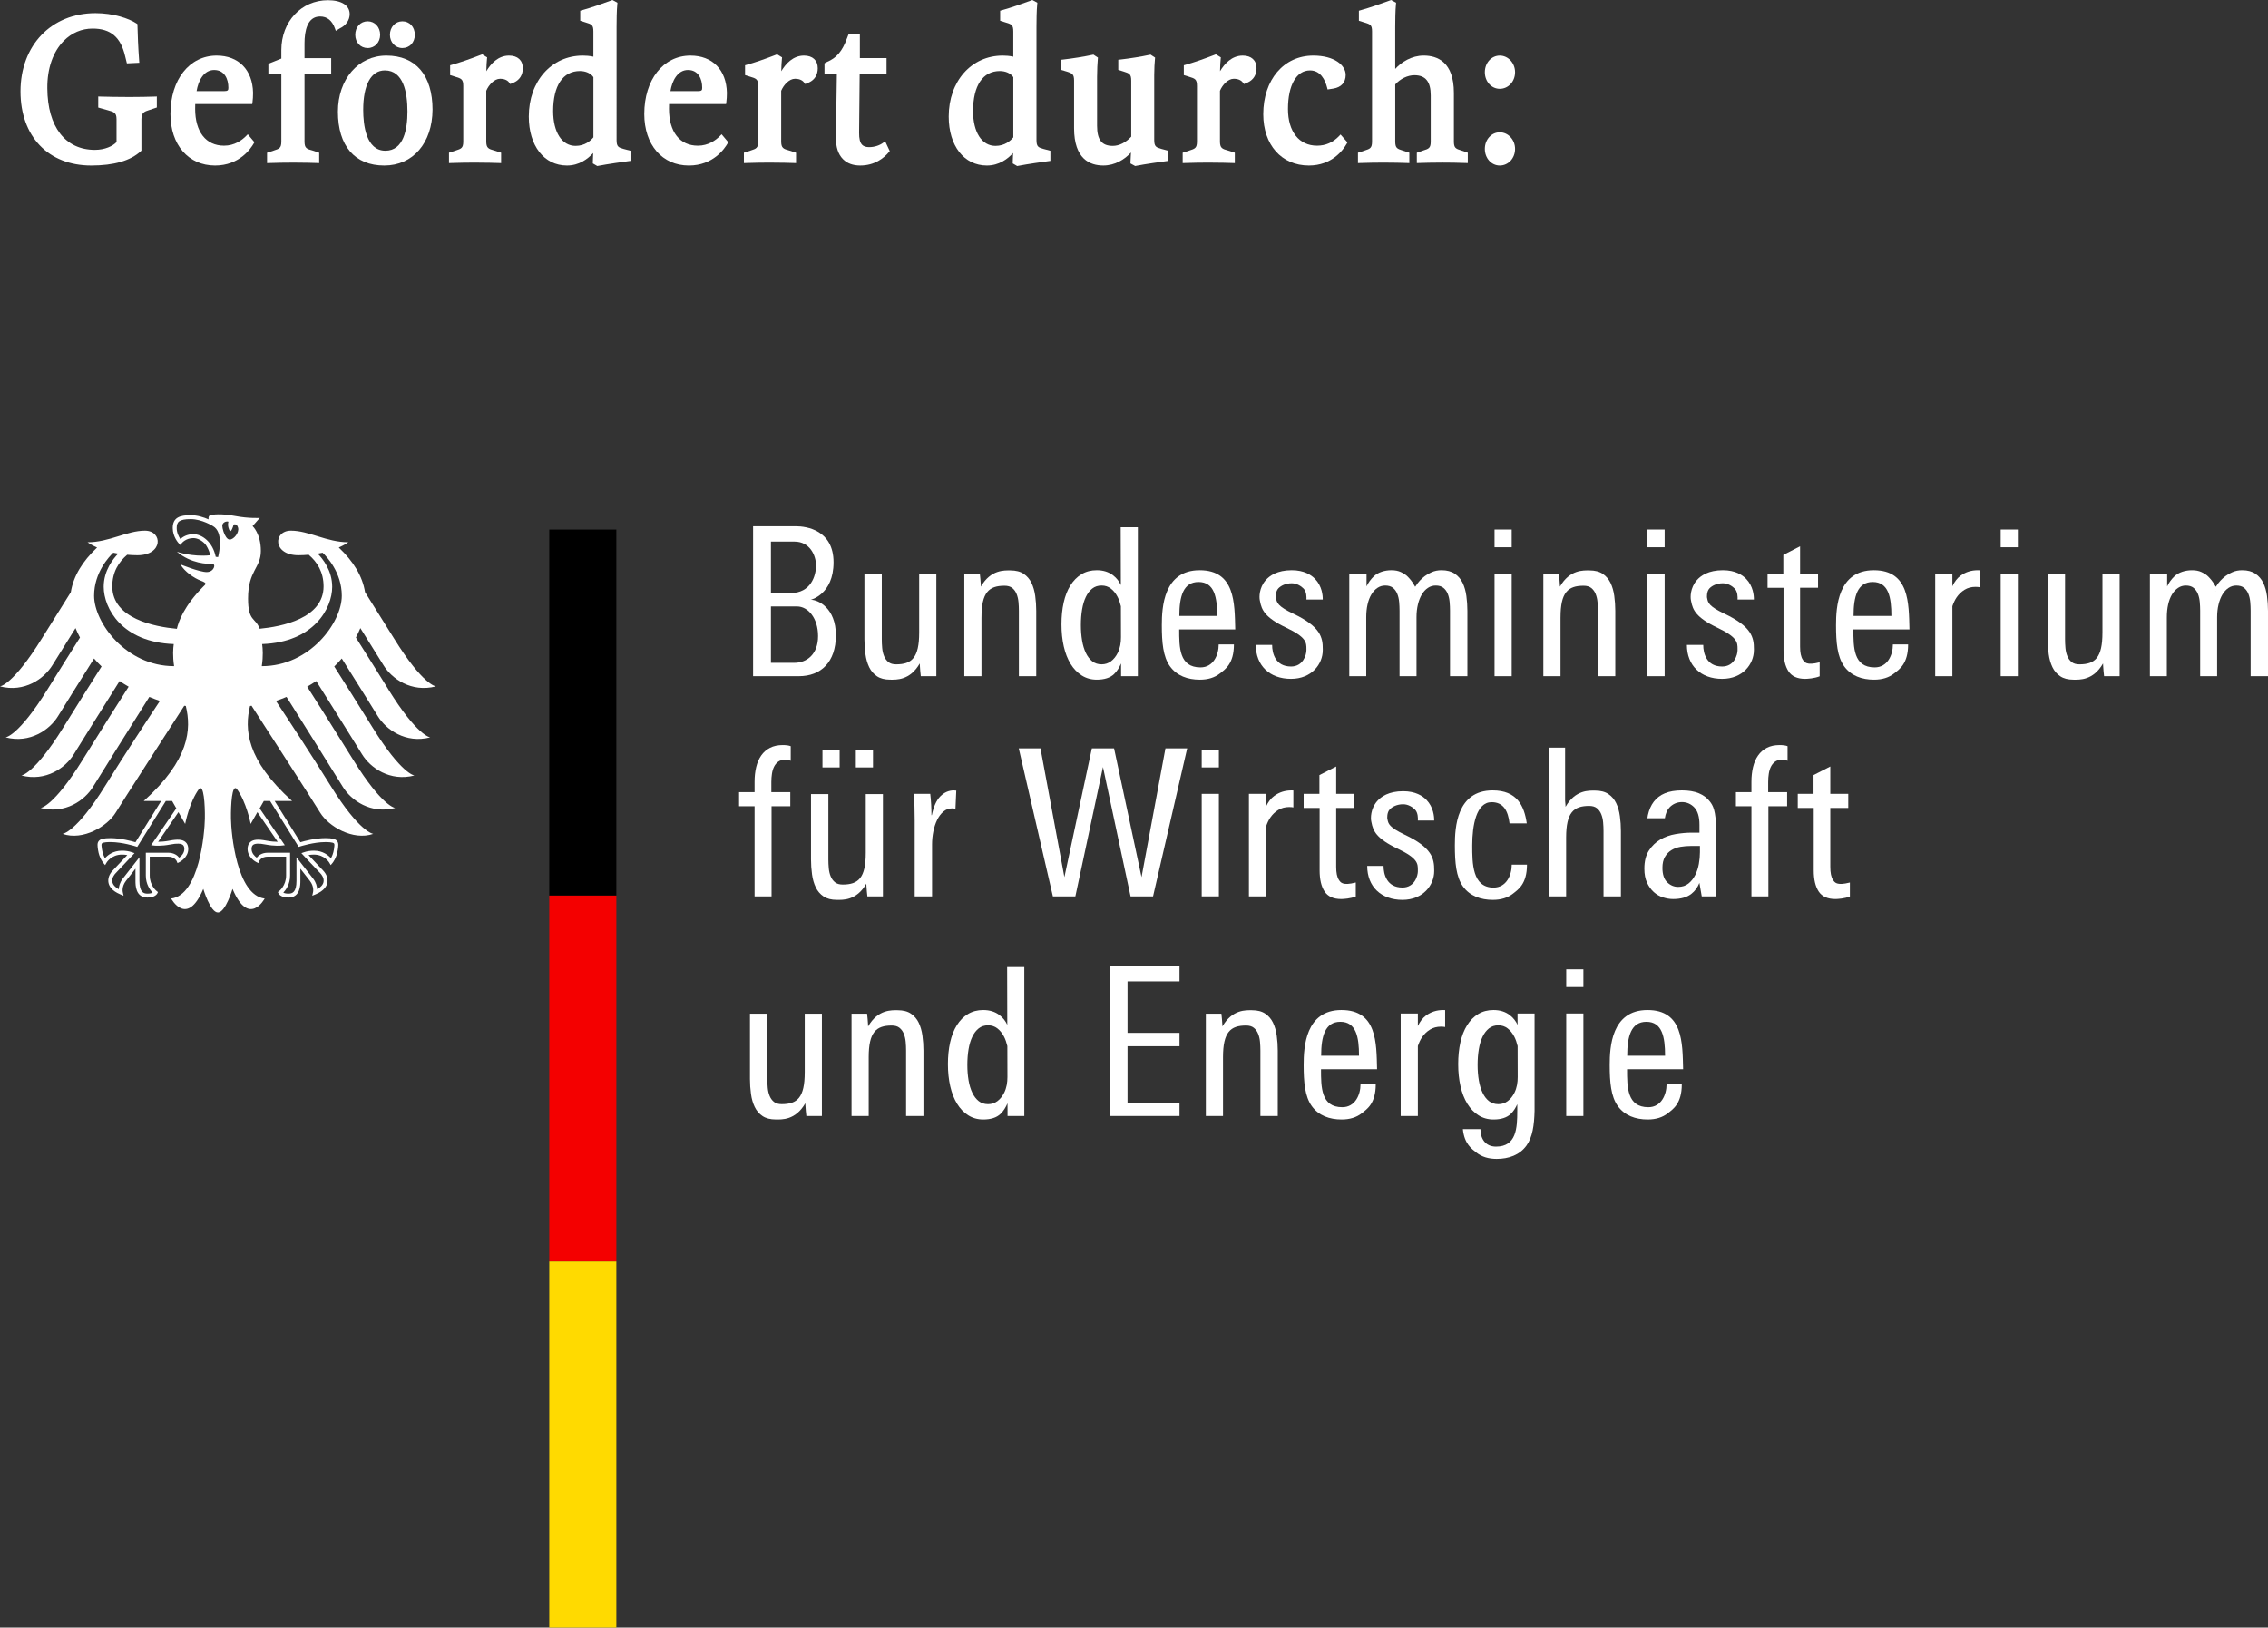 <?xml version="1.0" encoding="UTF-8"?>
<svg id="b" data-name="Ebene 2" xmlns="http://www.w3.org/2000/svg" width="250.175" height="179.481" viewBox="0 0 250.175 179.481">
    <rect x="0" y="0" width="250.175" height="179.481" fill="#333333" stroke="none"/>
    <g id="c" data-name="Supporter">
        <g>
            <g>
                <rect x="60.586" y="58.398" width="7.401" height="40.361"/>
                <rect x="60.586" y="98.759" width="7.401" height="40.361" fill="#f40000"/>
                <rect x="60.586" y="139.12" width="7.401" height="40.361" fill="#ffda00"/>
            </g>
            <g>
                <path d="M10.065,18.253c2.494,0,4.332-.531,5.464-1.579l.07-.064v-3.461c0-.712,.31-.843,.86-1.016l.842-.28v-1.212l-.224,.008c-.619,.021-1.72,.046-2.787,.046-1.088,0-2.575-.024-3.229-.046l-.224-.008v1.219l.993,.279c.746,.204,1.025,.281,1.025,1.009v2.523c-.402,.434-1.275,.855-2.388,.855-3.263,0-5.224-2.539-5.246-6.794-.022-2.169,.622-4.025,1.814-5.229,.876-.885,1.976-1.352,3.181-1.352,1.996,0,3.104,.944,3.592,3.063l.19,.773,1.369-.065-.017-.223c-.106-1.379-.168-2.979-.188-3.93l-.003-.113-.094-.064c-.848-.568-2.579-1.143-4.533-1.143C5.661,1.45,2.262,5,2.262,10.082c0,4.964,3.063,8.171,7.803,8.171Z"
                      fill="#fff"/>
                <path d="M23.726,18.253c2.674,0,3.941-1.867,4.265-2.439l.075-.131-.734-.876-.168,.171c-.485,.496-1.305,1.088-2.45,1.088-1.996,0-3.187-1.522-3.187-4.071,0-.103,0-.309,.009-.52h6.288l.026-.188c.042-.3,.065-.672,.065-1.044v-.004c-.051-2.534-1.591-4.109-4.021-4.109-2.998,0-5.092,2.649-5.092,6.442,0,3.398,1.979,5.681,4.924,5.681Zm.988-8.204h-3.029c.185-1.126,.781-2.332,1.936-2.332s1.569,1.007,1.569,1.95c0,.272-.043,.382-.476,.382Z"
                      fill="#fff"/>
                <path d="M32.322,17.931c1.192,0,2.258,.032,2.662,.046l.224,.008v-1.142l-.709-.238c-.69-.178-.909-.27-.909-1.011v-7.414h2.942v-1.772h-2.942v-1.627c0-1.352,.298-2.964,1.716-2.964,.78,0,1.333,.448,1.644,1.33l.089,.251,.44-.266c.683-.325,1.091-.915,1.091-1.579,0-.959-.898-1.531-2.402-1.531-2.927,0-5.135,2.363-5.135,5.497v.937l-1.429,.576v1.148h1.429v7.414c0,.742-.216,.81-.858,1.015l-.718,.233v1.144l.224-.008c.918-.031,1.806-.046,2.64-.046Z"
                      fill="#fff"/>
                <path d="M40.56,5.296c.783,0,1.373-.629,1.373-1.462,0-.847-.59-1.485-1.373-1.485-.796,0-1.373,.624-1.373,1.485,0,.847,.577,1.462,1.373,1.462Z" fill="#fff"/>
                <path d="M42.388,18.253c3.161,0,5.301-2.477,5.323-6.165,0-3.787-1.856-5.958-5.092-5.958-3.097,0-5.345,2.602-5.345,6.188,0,3.771,1.864,5.935,5.113,5.935Zm.063-10.49c2.061,0,2.493,2.464,2.493,4.532,0,1.973-.422,4.325-2.43,4.325-2.133,0-2.451-2.825-2.451-4.509,0-2.763,.871-4.348,2.388-4.348Z"
                      fill="#fff"/>
                <path d="M44.384,5.296c.796,0,1.373-.615,1.373-1.462,0-.86-.577-1.485-1.373-1.485-.783,0-1.373,.638-1.373,1.485,0,.833,.59,1.462,1.373,1.462Z" fill="#fff"/>
                <path d="M52.392,17.931c1.191,0,2.258,.032,2.661,.046l.224,.008v-1.144l-.729-.236c-.676-.18-.91-.279-.91-1.012v-5.583c.269-.649,.887-1.324,1.527-1.324,.621,0,.905,.274,1.019,.438l.101,.143,.443-.187c.609-.288,.944-.84,.944-1.557,0-.872-.568-1.393-1.52-1.393-1.202,0-2.011,.889-2.506,1.724,.012-.578,.037-1.051,.075-1.391l.015-.137-.545-.337-.101,.039c-1.34,.518-2.352,.864-3.279,1.123l-.159,.045v1.085l.594,.187c.64,.198,.856,.264,.856,1.014v6.11c0,.742-.216,.81-.859,1.016l-.717,.232v1.144l.224-.008c.918-.031,1.806-.046,2.64-.046Z"
                      fill="#fff"/>
                <path d="M62.542,18.253c1.346,0,2.306-.734,2.891-1.38-.003,.068-.006,.138-.009,.208-.016,.373-.031,.747-.031,.816v.125l.493,.288,.081-.016c1.086-.211,2.733-.44,3.391-.528l.188-.025v-1.117l-.767-.203c-.582-.165-.767-.253-.767-.99V2.935c0-.625,.011-1.781,.083-2.49l.015-.143-.549-.301-.093,.034c-1.07,.391-2.212,.796-3.304,1.102l-.159,.044v1.107l.619,.194c.638,.197,.83,.256,.83,.983v2.784c-.427-.096-.859-.119-1.17-.119-3.45,0-5.954,2.825-5.954,6.718,0,3.233,1.692,5.405,4.21,5.405Zm1.429-10.421c.644,0,1.207,.258,1.485,.676v6.638c-.309,.377-.944,.943-1.968,.943-1.502,0-2.472-1.508-2.472-3.84,0-2.807,1.077-4.417,2.956-4.417Z"
                      fill="#fff"/>
                <path d="M79.43,14.979c-.485,.496-1.305,1.088-2.45,1.088-1.996,0-3.187-1.522-3.187-4.071,0-.103,0-.309,.009-.52h6.288l.026-.188c.042-.3,.065-.672,.065-1.044v-.004c-.051-2.534-1.591-4.109-4.021-4.109-2.998,0-5.092,2.649-5.092,6.442,0,3.398,1.979,5.681,4.924,5.681,2.674,0,3.941-1.867,4.265-2.439l.075-.131-.734-.876-.168,.171Zm-2.45-4.93h-3.029c.185-1.126,.781-2.332,1.936-2.332s1.569,1.007,1.569,1.95c0,.272-.043,.382-.476,.382Z"
                      fill="#fff"/>
                <path d="M84.924,17.931c1.191,0,2.258,.032,2.661,.046l.224,.008v-1.144l-.729-.236c-.676-.18-.91-.279-.91-1.012v-5.583c.269-.649,.887-1.324,1.527-1.324,.621,0,.905,.274,1.019,.438l.101,.143,.443-.187c.609-.288,.944-.84,.944-1.557,0-.872-.568-1.393-1.52-1.393-1.202,0-2.011,.889-2.506,1.724,.012-.578,.037-1.051,.075-1.391l.015-.137-.545-.337-.101,.039c-1.34,.518-2.352,.864-3.279,1.123l-.159,.045v1.085l.594,.187c.64,.198,.856,.264,.856,1.014v6.11c0,.742-.216,.81-.859,1.016l-.717,.232v1.144l.224-.008c.918-.031,1.806-.046,2.64-.046Z"
                      fill="#fff"/>
                <path d="M97.423,15.741c-.406,.305-.986,.487-1.551,.487-.35,0-.602-.084-.771-.255-.237-.241-.346-.68-.336-1.347l.061-6.448h2.965v-1.772h-2.942V3.778h-1.249l-.182,.466c-.51,1.397-1.138,2.142-2.191,2.582l-.28,.154v1.198h1.363l-.102,6.996h0c-.012,1.044,.249,1.843,.777,2.376,.462,.467,1.1,.703,1.899,.703,1.589,0,2.601-.807,3.171-1.483l.09-.107-.509-1.082-.213,.16Z"
                      fill="#fff"/>
                <path d="M111.752,16.874c-.003,.068-.006,.138-.009,.208-.016,.373-.031,.747-.031,.816v.125l.493,.288,.081-.016c1.085-.211,2.733-.44,3.391-.528l.188-.025v-1.117l-.767-.203c-.582-.165-.767-.253-.767-.99V2.935c0-.625,.011-1.781,.083-2.49l.015-.143-.549-.301-.093,.034c-1.071,.391-2.213,.796-3.304,1.102l-.159,.044v1.107l.619,.194c.638,.197,.83,.256,.83,.983v2.784c-.427-.096-.859-.119-1.17-.119-3.45,0-5.954,2.825-5.954,6.718,0,3.233,1.692,5.405,4.21,5.405,1.346,0,2.306-.734,2.891-1.38Zm-1.462-9.041c.644,0,1.207,.258,1.485,.676v6.638c-.309,.377-.944,.943-1.968,.943-1.502,0-2.472-1.508-2.472-3.84,0-2.807,1.077-4.417,2.956-4.417Z"
                      fill="#fff"/>
                <path d="M118.479,8.906v5.233c0,3.4,1.752,4.113,3.222,4.113,1.296,0,2.364-.676,3.053-1.434-.006,.106-.012,.216-.018,.325-.02,.356-.038,.688-.038,.753v.129l.518,.283,.077-.015c1.085-.211,2.734-.44,3.392-.528l.188-.025v-1.117l-.767-.203c-.585-.166-.788-.261-.788-.99v-7.17c0-.658,.043-1.381,.083-1.776l.014-.131-.502-.331-.09,.02c-.884,.194-2.201,.406-3.276,.527l-.193,.021v1.115l.593,.186c.625,.199,.836,.266,.836,1.015v6.165c-.597,.648-1.333,1.018-2.031,1.018-1.218,0-1.737-.666-1.737-2.226v-5.372c0-.734,.043-1.613,.083-2.007l.014-.131-.502-.331-.09,.02c-.885,.194-2.201,.406-3.276,.527l-.193,.021v1.117l.611,.182c.611,.201,.818,.269,.818,1.016Z"
                      fill="#fff"/>
                <path d="M133.323,17.931c1.191,0,2.258,.032,2.661,.046l.224,.008v-1.144l-.729-.236c-.676-.18-.91-.279-.91-1.012v-5.583c.269-.649,.887-1.324,1.527-1.324,.621,0,.905,.274,1.019,.438l.101,.143,.443-.187c.609-.288,.944-.84,.944-1.557,0-.872-.568-1.393-1.52-1.393-1.202,0-2.011,.889-2.506,1.724,.012-.578,.037-1.051,.075-1.391l.015-.137-.545-.337-.101,.039c-1.34,.518-2.352,.864-3.279,1.123l-.159,.045v1.085l.594,.187c.64,.198,.856,.264,.856,1.014v6.11c0,.742-.216,.81-.859,1.016l-.717,.232v1.144l.224-.008c.918-.031,1.806-.046,2.64-.046Z"
                      fill="#fff"/>
                <path d="M144.377,18.253c2.538,0,3.77-1.689,4.181-2.416l.076-.134-.763-.871-.164,.173c-.666,.704-1.483,1.061-2.427,1.061-1.979,0-3.208-1.551-3.208-4.048,0-2.624,.931-4.255,2.43-4.255,1.161,0,1.669,1.039,1.891,1.911l.049,.192,.638-.099c.876-.146,1.358-.68,1.358-1.506,0-1.059-1.229-2.131-3.579-2.131-3.246,0-5.513,2.658-5.513,6.465,0,3.384,2.021,5.658,5.029,5.658Z"
                      fill="#fff"/>
                <path d="M155.459,17.984v-1.144l-.718-.233c-.626-.199-.837-.266-.837-1.015v-6.282c.566-.629,1.37-1.016,2.115-1.016,1.228,0,1.8,.708,1.8,2.226v5.072c0,.725-.191,.815-.863,1.016l-.671,.235v1.14l.224-.008c.594-.02,1.509-.046,2.598-.046,.832,0,1.674,.015,2.577,.046l.224,.008v-1.14l-.68-.238c-.663-.199-.854-.288-.854-1.014v-5.349c0-3.4-1.809-4.113-3.327-4.113-1.348,0-2.462,.718-3.145,1.47V2.935c0-.625,.011-1.781,.083-2.49l.015-.143-.549-.301-.093,.034c-1.07,.391-2.21,.795-3.304,1.101l-.159,.045v1.107l.62,.194c.638,.197,.83,.256,.83,.983V15.592c0,.748-.211,.815-.837,1.016l-.717,.232v1.144l.224-.008c.93-.031,1.787-.046,2.619-.046,1.039,0,1.986,.025,2.598,.046l.224,.008Z"
                      fill="#fff"/>
                <path d="M165.435,18.253c.947,0,1.688-.804,1.688-1.831,0-1.01-.757-1.831-1.688-1.831-.923,0-1.646,.804-1.646,1.831s.723,1.831,1.646,1.831Z" fill="#fff"/>
                <path d="M165.435,9.792c.947,0,1.688-.804,1.688-1.831,0-1.01-.757-1.831-1.688-1.831-.923,0-1.646,.804-1.646,1.831s.723,1.831,1.646,1.831Z" fill="#fff"/>
            </g>
            <path d="M42.847,76.032c-1.38-2.226-2.622-4.199-3.591-5.73,.186-.351,.355-.698,.492-1.039,1.164,1.856,2.203,3.519,2.545,4.081,.912,1.499,3.085,3.049,5.788,2.347,0,0-1.422-.131-4.615-5.279-1.201-1.936-2.296-3.68-3.199-5.111-.282-1.766-1.281-3.396-2.897-4.922,.69-.307,1.051-.582,1.051-.582-2.38,0-4.335-1.277-6.329-1.277-1.974,0-2.032,2.709,.832,2.709,.401,0,.769-.023,1.125-.053,.938,.794,1.643,1.905,1.643,3.485,0,3.53-4.606,4.439-7.049,4.673-.467-1.267-1.281-.761-1.281-3.332,0-3.093,1.412-3.342,1.412-5.252s-.913-2.736-.913-2.736l.795-.902s-1.203,.078-2.726-.213c-1.523-.291-2.541-.175-2.784-.058-.162,.078-.157,.295-.138,.436-.505-.225-1.216-.466-1.967-.466-1.192,0-1.986,.242-1.986,1.422,0,.963,.635,1.653,.662,1.682l.174,.187,.156-.203c.004-.005,.442-.56,1.277-.56,.435,0,.918,.229,1.315,.659,.421,.555,.555,1.234,.555,1.234-2.026,.207-3.683-.391-3.683-.391,1.565,1.324,3.396,1.358,3.879,1.335,.483-.023,.23,.909-.587,.909s-2.894-.846-2.894-.846c.433,.788,1.499,1.519,2.249,1.797,.75,.279,.529,.384,.285,.628-2.151,2.158-2.761,3.911-2.933,4.678-2.422-.223-7.122-1.115-7.122-4.68,0-1.58,.706-2.692,1.643-3.485,.356,.03,.724,.053,1.125,.053,2.864,0,2.806-2.709,.832-2.709-1.993,0-3.948,1.277-6.329,1.277,0,0,.36,.275,1.051,.582-1.616,1.526-2.615,3.156-2.897,4.922-.903,1.43-1.998,3.174-3.199,5.111-3.193,5.148-4.615,5.279-4.615,5.279,2.703,.703,4.876-.848,5.788-2.347,.342-.562,1.381-2.225,2.545-4.081,.137,.341,.306,.688,.492,1.039-.969,1.531-2.21,3.504-3.591,5.73-3.193,5.148-4.615,5.279-4.615,5.279,2.703,.703,4.876-.848,5.788-2.347,.479-.787,2.324-3.731,3.969-6.35,.265,.312,.543,.602,.83,.879-1.027,1.617-2.52,3.981-4.232,6.742-3.193,5.148-4.615,5.279-4.615,5.279,2.703,.703,4.876-.848,5.788-2.347,.589-.968,3.24-5.192,5.046-8.065,.335,.226,.669,.43,.999,.621-.91,1.423-2.817,4.424-5.095,8.096-3.193,5.148-4.615,5.279-4.615,5.279,2.703,.703,4.876-.848,5.788-2.347,.737-1.21,4.702-7.519,6.201-9.902,.441,.182,.839,.33,1.169,.443-1.414,2.133-3.907,5.929-6.048,9.38-3.193,5.148-4.692,5.279-4.692,5.279,2.27,.783,4.952-.848,5.865-2.347,.736-1.209,5.678-8.865,7.561-11.779l.17,.023c.622,2.547,.421,5.935-4.64,10.479h1.922l-2.834,4.545c-.431-.127-1.635-.45-2.751-.45-.748,0-1.098,.082-1.288,.303-.204,.238-.157,.552-.086,1.024,.129,.864,.558,1.386,.577,1.408l.2,.24,.155-.272c.005-.008,.52-.887,1.702-.887,.209,0,.406,.017,.589,.052-.401,.428-1.187,1.268-1.599,1.694-.395,.409-.568,.907-.474,1.366,.074,.361,.356,.874,1.277,1.263l.387,.161-.091-.41c-.006-.025-.127-.608,.347-1.223,.316-.409,.746-.96,1.054-1.353v1.343c0,.456,0,1.844,1.315,1.844,.842,0,1.066-.4,1.089-.445l.079-.16-.141-.109c-.031-.025-.769-.608-.769-1.719v-2.08h2.019c.729,0,.95,.479,.958,.497l.09,.214,.208-.104c.04-.02,.974-.498,.974-1.454,0-.342-.108-.605-.321-.78-.325-.268-.851-.311-1.707-.145-.546,.107-.997,.132-1.291,.133l2.236-3.267,.743,1.301s.464-2.442,1.542-3.874c.511-.527,.657,1.723,.632,3.301-.025,1.587-.62,8.43-3.719,8.802,0,0,1.736,3.223,3.546-1.066,0,0,.769,2.603,1.612,2.603s1.612-2.603,1.612-2.603c1.81,4.289,3.546,1.066,3.546,1.066-3.099-.372-3.694-7.215-3.719-8.802-.025-1.578,.121-3.828,.632-3.301,1.078,1.432,1.542,3.874,1.542,3.874l.743-1.301,2.236,3.267c-.294,0-.745-.026-1.291-.133-.855-.166-1.381-.123-1.707,.145-.213,.175-.321,.438-.321,.78,0,.956,.934,1.435,.974,1.454l.208,.104,.09-.214c.008-.019,.23-.497,.958-.497h2.019v2.08c0,1.111-.738,1.694-.769,1.719l-.141,.109,.079,.16c.023,.045,.247,.445,1.089,.445,1.315,0,1.315-1.388,1.315-1.844v-1.343c.308,.394,.738,.944,1.054,1.353,.474,.615,.352,1.198,.347,1.223l-.091,.41,.387-.161c.921-.389,1.203-.901,1.277-1.263,.094-.459-.078-.957-.474-1.366-.412-.427-1.198-1.266-1.599-1.694,.183-.035,.38-.052,.589-.052,1.182,0,1.697,.878,1.702,.887l.155,.272,.2-.24c.018-.022,.448-.545,.577-1.408,.071-.473,.119-.787-.086-1.024-.19-.221-.539-.303-1.288-.303-1.116,0-2.32,.322-2.751,.45l-2.834-4.545h1.922c-5.06-4.545-5.262-7.932-4.64-10.479l.17-.023c1.883,2.915,6.825,10.57,7.561,11.779,.912,1.499,3.594,3.129,5.865,2.347,0,0-1.499-.131-4.692-5.279-2.141-3.451-4.634-7.247-6.048-9.38,.33-.112,.728-.26,1.169-.443,1.499,2.383,5.465,8.692,6.201,9.902,.912,1.499,3.085,3.049,5.788,2.347,0,0-1.422-.131-4.615-5.279-2.278-3.672-4.185-6.672-5.095-8.096,.331-.191,.664-.395,.999-.621,1.806,2.873,4.457,7.097,5.046,8.065,.912,1.499,3.085,3.049,5.788,2.347,0,0-1.422-.131-4.615-5.279-1.713-2.762-3.205-5.125-4.232-6.742,.287-.277,.565-.568,.83-.879,1.644,2.618,3.489,5.562,3.969,6.35,.912,1.499,3.085,3.049,5.788,2.347,0,0-1.422-.131-4.615-5.279Zm-23.653-2.573c-5.28,0-8.814-4.8-8.814-7.767,0-2.572,1.671-4.322,2.116-4.743,.172,.038,.354,.07,.543,.101-.55,.559-1.6,1.859-1.6,3.659,0,2.373,2.021,6.116,7.728,6.314-.07,.47-.131,1.319,.038,2.436-.004,0-.006,0-.01,0Zm-2.528,19.744l.357,.042c.03,.004,.744,.083,1.802-.125,.686-.135,1.14-.115,1.347,.054,.109,.09,.162,.236,.162,.445,0,.477-.352,.804-.569,.961-.175-.227-.545-.549-1.226-.549h-2.454v2.515c0,.966,.474,1.601,.749,1.888-.105,.055-.283,.111-.572,.111-.436,0-.881-.167-.881-1.409v-2.6l-.388,.494s-.895,1.14-1.444,1.851c-.34,.44-.435,.876-.451,1.179-.398-.224-.638-.495-.7-.793-.092-.449,.221-.832,.361-.977,.57-.591,1.853-1.966,1.853-1.966l.228-.245-.317-.109c-.315-.108-.674-.163-1.066-.163-.989,0-1.592,.507-1.879,.834-.116-.209-.265-.547-.332-.992-.047-.309-.083-.552-.008-.639,.131-.152,.753-.152,.958-.152,1.291,0,2.765,.473,2.78,.478l.162,.053,3.155-5.06h.691l.464,.812-2.78,4.062Zm7.392-31.772l-.262-.029c-.325-1.623-1.498-2.497-2.471-2.497-.703,0-1.183,.316-1.429,.533-.161-.234-.405-.675-.405-1.204,0-.669,.232-.988,1.552-.988,1.24,0,2.439,.764,2.459,.776,1.126,.656,.708,2.782,.556,3.408Zm5.042,26.898h.691l3.155,5.06,.162-.053c.015-.004,1.489-.478,2.78-.478,.204,0,.827,0,.958,.152,.075,.087,.038,.33-.008,.639-.067,.445-.216,.783-.332,.992-.286-.328-.889-.834-1.879-.834-.392,0-.751,.055-1.066,.163l-.317,.109,.228,.245s1.282,1.375,1.853,1.966c.139,.144,.453,.528,.361,.977-.062,.299-.301,.569-.7,.793-.017-.303-.111-.739-.451-1.179-.549-.712-1.444-1.851-1.444-1.851l-.388-.494v2.6c0,1.242-.445,1.409-.881,1.409-.29,0-.468-.056-.572-.111,.275-.287,.749-.921,.749-1.888v-2.515h-2.454c-.681,0-1.051,.322-1.226,.549-.217-.157-.569-.484-.569-.961,0-.209,.053-.355,.162-.445,.207-.17,.661-.189,1.347-.054,1.058,.208,1.772,.129,1.802,.125l.357-.042-2.78-4.062,.464-.812Zm-3.768-28.83c-.28,0-.52-.421-.665-.839-.005-.017-.011-.033-.017-.049-.081-.248-.129-.489-.129-.633,0-.373,.446-.536,.674-.447-.128,.426,.069,.943,.182,1.029,.128,.097,.338-.453,.391-.712,0,0,.361-.178,.496,.356,.135,.534-.473,1.295-.932,1.295Zm3.555,13.96s-.006,0-.01,0c.169-1.116,.108-1.966,.038-2.436,5.706-.197,7.728-3.941,7.728-6.314,0-1.8-1.05-3.1-1.6-3.659,.189-.032,.37-.064,.543-.101,.445,.421,2.116,2.171,2.116,4.743,0,2.967-3.534,7.767-8.814,7.767Z"
                  fill="#fff"/>
            <g>
                <path d="M118.098,73.214c.332,.54,.742,.965,1.229,1.273,.487,.308,1.038,.462,1.655,.462,.843,0,1.48-.207,1.91-.619,.335-.322,.577-.724,.769-1.17l.004,1.406h1.848v-16.425h-1.893l.017,6.376c-.192-.422-.475-.782-.855-1.075-.487-.375-1.087-.563-1.801-.563-.632,0-1.192,.146-1.679,.439-.487,.292-.896,.706-1.229,1.238-.333,.533-.58,1.164-.742,1.892-.163,.728-.243,1.528-.243,2.398,0,.885,.085,1.7,.256,2.443,.17,.743,.422,1.384,.754,1.925Zm1.265-6.007c.089-.532,.227-.993,.414-1.382,.186-.389,.421-.696,.705-.921s.629-.337,1.034-.337c.39,0,.73,.112,1.022,.337s.539,.532,.742,.921c.155,.298,.269,.651,.363,1.032l.009,3.413c.002,.592-.093,1.191-.355,1.722-.002,.003-.003,.006-.005,.009-.195,.389-.442,.696-.742,.921-.3,.225-.645,.336-1.034,.336-.405,0-.75-.112-1.034-.336-.284-.225-.519-.532-.705-.921-.187-.389-.325-.846-.414-1.37-.089-.524-.134-1.093-.134-1.707s.044-1.186,.134-1.718Z"
                      fill="#fff"/>
                <path d="M111.111,113.017c-.192-.422-.475-.782-.855-1.075-.487-.375-1.087-.563-1.801-.563-.632,0-1.192,.146-1.679,.439-.487,.292-.896,.706-1.229,1.238-.333,.533-.58,1.164-.742,1.892-.163,.728-.243,1.528-.243,2.398,0,.885,.085,1.7,.256,2.443,.17,.743,.422,1.384,.754,1.925,.332,.54,.742,.965,1.229,1.273,.487,.308,1.038,.462,1.655,.462,.843,0,1.48-.207,1.91-.619,.335-.322,.577-.724,.769-1.17l.004,1.406h1.848v-16.425h-1.893l.017,6.376Zm.016,5.754c.002,.592-.092,1.191-.355,1.722-.001,.003-.003,.006-.005,.009-.195,.389-.442,.696-.742,.921-.3,.225-.645,.336-1.034,.336-.405,0-.75-.112-1.034-.336-.284-.225-.519-.532-.705-.921-.187-.389-.325-.846-.414-1.37-.089-.524-.134-1.093-.134-1.707s.044-1.186,.134-1.718c.089-.532,.227-.993,.414-1.382,.186-.389,.421-.696,.705-.921s.629-.337,1.034-.337c.39,0,.73,.112,1.022,.337s.539,.532,.742,.921c.155,.298,.269,.651,.363,1.032l.009,3.413Z"
                      fill="#fff"/>
                <path d="M200.721,74.577v-1.543c-1.474,.38-1.678-.01-1.87-.302-.193-.292-.29-.768-.29-1.427v-6.49h1.982v-1.554h-1.982v-3.017l-1.848,.946v2.072h-1.74v1.554h1.762v6.89c0,.991,.182,1.765,.546,2.32,.364,.555,.976,.833,1.838,.833,.267,0,1.027-.051,1.603-.282Z"
                      fill="#fff"/>
                <path d="M206.696,62.879c-3.978,0-4.17,4.104-4.17,6.057,0,1.892,.134,3.473,.893,4.532,.759,1.058,1.967,1.481,3.3,1.481,.899,0,1.639-.23,2.221-.689,.581-.459,1.538-1.068,1.538-3.194h-1.68c0,1.156-.587,2.53-2.009,2.53-2.349,0-2.348-2.211-2.348-4.186h6.184c-.073-2.888,0-6.53-3.929-6.53Zm-2.239,5.04c0-2.15,.434-3.742,2.118-3.742,1.748,0,2.058,1.695,2.058,3.742h-4.176Z"
                      fill="#fff"/>
                <path d="M181.731,111.379c-3.978,0-4.17,4.104-4.17,6.057,0,1.892,.134,3.473,.893,4.532,.759,1.058,1.967,1.481,3.3,1.481,.899,0,1.639-.23,2.221-.689,.581-.459,1.538-1.068,1.538-3.194h-1.68c0,1.156-.588,2.53-2.009,2.53-2.349,0-2.348-2.211-2.348-4.186h6.184c-.073-2.888,0-6.53-3.929-6.53Zm-2.239,5.04c0-2.15,.434-3.742,2.118-3.742,1.748,0,2.058,1.695,2.058,3.742h-4.176Z"
                      fill="#fff"/>
                <path d="M147.971,111.379c-3.978,0-4.17,4.104-4.17,6.057,0,1.892,.134,3.473,.893,4.532,.759,1.058,1.967,1.481,3.3,1.481,.899,0,1.639-.23,2.221-.689,.581-.459,1.538-1.068,1.538-3.194h-1.68c0,1.156-.587,2.53-2.009,2.53-2.349,0-2.348-2.211-2.348-4.186h6.184c-.073-2.888,0-6.53-3.929-6.53Zm-2.239,5.04c0-2.15,.434-3.742,2.118-3.742,1.748,0,2.058,1.695,2.058,3.742h-4.176Z"
                      fill="#fff"/>
                <path d="M164.676,99.23c.899,0,1.639-.23,2.221-.689,.581-.459,1.538-1.068,1.538-3.194h-1.68c0,1.156-.587,2.53-2.009,2.53-2.349,0-2.348-2.7-2.348-4.659,0-2.211,.45-4.759,2.134-4.759,1.323,0,1.816,.977,1.98,2.337h1.901c-.28-1.97-1.105-3.635-3.761-3.635-3.978,0-4.17,4.104-4.17,6.057,0,1.892,.134,3.473,.893,4.532,.759,1.058,1.967,1.481,3.3,1.481Z"
                      fill="#fff"/>
                <path d="M136.109,71.066h-1.68c0,1.156-.587,2.53-2.009,2.53-2.349,0-2.348-2.211-2.348-4.186h6.184c-.073-2.888,0-6.53-3.929-6.53-3.978,0-4.17,4.104-4.17,6.057,0,1.892,.134,3.473,.893,4.532,.759,1.058,1.967,1.481,3.3,1.481,.899,0,1.639-.23,2.221-.689,.581-.459,1.538-1.068,1.538-3.194Zm-3.903-6.889c1.748,0,2.058,1.695,2.058,3.742h-4.176c0-2.15,.434-3.742,2.118-3.742Z"
                      fill="#fff"/>
                <path d="M216.262,63.483c-.373,.274-.67,.668-.902,1.162v-1.383h-1.893v11.304h1.893v-7.715c.118-.352,.266-.68,.463-.97,.236-.347,.528-.628,.878-.844,.35-.215,.751-.323,1.205-.323,.094,0,.18,.003,.255,.01,.069,.007,.139,.017,.209,.029v-1.867c-.06-.004-.128-.007-.209-.007-.718,0-1.351,.202-1.899,.604Z"
                      fill="#fff"/>
                <path d="M145.541,85.471v2.072h-1.74v1.554h1.762v6.89c0,.991,.182,1.765,.546,2.32,.364,.555,.976,.833,1.838,.833,.267,0,1.027-.051,1.603-.282v-1.543c-1.474,.38-1.678-.01-1.87-.302-.193-.292-.29-.768-.29-1.427v-6.49h1.982v-1.554h-1.982v-3.017l-1.848,.946Z"
                      fill="#fff"/>
                <path d="M202.183,97.013c-.193-.292-.29-.768-.29-1.427v-6.49h1.982v-1.554h-1.982v-3.017l-1.848,.946v2.072h-1.74v1.554h1.762v6.89c0,.991,.182,1.765,.546,2.32,.364,.555,.976,.833,1.838,.833,.267,0,1.027-.051,1.603-.282v-1.543c-1.474,.38-1.678-.01-1.87-.302Z"
                      fill="#fff"/>
                <path d="M140.559,87.764c-.373,.274-.67,.668-.902,1.162v-1.383h-1.893v11.304h1.893v-7.715c.118-.352,.266-.68,.463-.97,.236-.347,.528-.628,.878-.844,.35-.215,.751-.323,1.205-.323,.094,0,.18,.003,.255,.01,.069,.007,.139,.017,.209,.029v-1.867c-.06-.004-.128-.007-.209-.007-.718,0-1.351,.202-1.899,.604Z"
                      fill="#fff"/>
                <path d="M157.302,111.983c-.373,.274-.67,.668-.902,1.162v-1.383h-1.893v11.304h1.893v-7.715c.118-.352,.266-.68,.463-.97,.236-.347,.528-.628,.878-.844,.35-.215,.751-.323,1.205-.323,.094,0,.18,.003,.255,.01,.069,.007,.139,.017,.209,.029v-1.867c-.06-.004-.128-.007-.209-.007-.718,0-1.351,.202-1.899,.604Z"
                      fill="#fff"/>
                <rect x="220.689" y="63.262" width="1.893" height="11.304" fill="#fff"/>
                <rect x="220.689" y="58.394" width="1.893" height="1.953" fill="#fff"/>
                <rect x="181.728" y="63.262" width="1.893" height="11.304" fill="#fff"/>
                <rect x="181.728" y="58.394" width="1.893" height="1.953" fill="#fff"/>
                <rect x="132.556" y="87.543" width="1.893" height="11.304" fill="#fff"/>
                <rect x="132.556" y="82.675" width="1.893" height="1.953" fill="#fff"/>
                <rect x="164.858" y="63.262" width="1.893" height="11.304" fill="#fff"/>
                <rect x="164.858" y="58.394" width="1.893" height="1.953" fill="#fff"/>
                <rect x="172.766" y="111.762" width="1.893" height="11.304" fill="#fff"/>
                <rect x="172.766" y="106.893" width="1.893" height="1.953" fill="#fff"/>
                <path d="M231.913,69.77c0,2.758-.814,3.49-2.544,3.49-.356,0-.638-.082-.846-.247-.208-.165-.368-.383-.479-.653-.112-.271-.182-.571-.212-.901-.03-.33-.044-.653-.044-.968v-7.206h-1.915v7.206c0,.556,.037,1.103,.112,1.644,.074,.54,.211,1.019,.412,1.435,.201,.417,.486,.75,.858,1.002,.371,.252,.861,.378,1.47,.378,.637,0,2.167,.111,3.253-1.789,.005,.091,.008,.173,.014,.28,.022,.375,.056,.75,.1,1.126h1.715v-11.281h-1.893v6.485Z"
                      fill="#fff"/>
                <rect x="94.404" y="82.675" width="1.893" height="1.953" fill="#fff"/>
                <rect x="90.724" y="82.675" width="1.893" height="1.953" fill="#fff"/>
                <path d="M95.563,97.44c.005,.091,.008,.173,.014,.28,.022,.375,.056,.75,.1,1.126h1.715v-11.281h-1.893v6.485c0,2.758-.814,3.49-2.544,3.49-.356,0-.638-.082-.846-.247-.208-.165-.368-.383-.479-.653-.112-.271-.182-.571-.212-.901-.03-.33-.044-.653-.044-.968v-7.206h-1.915v7.206c0,.556,.037,1.103,.112,1.644,.074,.54,.211,1.019,.412,1.435,.201,.417,.486,.75,.858,1.002,.371,.252,.861,.378,1.47,.378,.637,0,2.167,.111,3.253-1.789Z"
                      fill="#fff"/>
                <path d="M95.874,73.569c.201,.417,.486,.75,.858,1.002,.371,.252,.861,.378,1.47,.378,.637,0,2.167,.111,3.253-1.789,.005,.091,.008,.173,.014,.28,.022,.375,.056,.75,.1,1.126h1.715v-11.281h-1.893v6.485c0,2.758-.814,3.49-2.544,3.49-.356,0-.638-.082-.846-.247-.208-.165-.368-.383-.479-.653-.112-.271-.182-.571-.212-.901-.03-.33-.044-.653-.044-.968v-7.206h-1.915v7.206c0,.556,.037,1.103,.112,1.644,.074,.54,.211,1.019,.412,1.435Z"
                      fill="#fff"/>
                <path d="M172.137,68.08c0-2.758,.814-3.49,2.544-3.49,.356,0,.638,.082,.846,.247,.208,.165,.368,.383,.479,.653,.112,.271,.182,.571,.212,.901,.03,.33,.044,.653,.044,.968v7.206h1.915v-7.206c0-.556-.037-1.103-.112-1.644-.074-.54-.211-1.019-.412-1.435-.201-.417-.486-.75-.858-1.002-.371-.252-.861-.378-1.47-.378-.637,0-2.167-.111-3.253,1.789-.005-.091-.008-.173-.014-.28-.022-.375-.056-.75-.1-1.126h-1.715v11.281h1.893v-6.485Z"
                      fill="#fff"/>
                <path d="M101.34,112.781c-.201-.417-.486-.75-.858-1.002-.371-.252-.861-.378-1.47-.378-.637,0-2.167-.111-3.253,1.789-.005-.091-.008-.173-.014-.28-.022-.375-.056-.75-.1-1.126h-1.715v11.281h1.893v-6.485c0-2.758,.814-3.49,2.544-3.49,.356,0,.638,.082,.846,.247,.208,.165,.368,.383,.479,.653,.112,.271,.182,.571,.212,.901,.03,.33,.044,.653,.044,.968v7.206h1.915v-7.206c0-.556-.037-1.103-.112-1.644-.074-.54-.211-1.019-.412-1.435Z"
                      fill="#fff"/>
                <path d="M140.423,112.781c-.201-.417-.486-.75-.858-1.002-.371-.252-.861-.378-1.47-.378-.637,0-2.167-.111-3.253,1.789-.005-.091-.008-.173-.014-.28-.022-.375-.056-.75-.1-1.126h-1.715v11.281h1.893v-6.485c0-2.758,.814-3.49,2.544-3.49,.356,0,.638,.082,.846,.247,.208,.165,.368,.383,.479,.653,.112,.271,.182,.571,.212,.901,.03,.33,.044,.653,.044,.968v7.206h1.915v-7.206c0-.556-.037-1.103-.112-1.644-.074-.54-.211-1.019-.412-1.435Z"
                      fill="#fff"/>
                <path d="M88.766,118.268c0,2.758-.814,3.49-2.544,3.49-.356,0-.638-.082-.846-.247-.208-.165-.368-.383-.479-.653-.112-.271-.182-.571-.212-.901-.03-.33-.044-.653-.044-.968v-7.206h-1.915v7.206c0,.556,.037,1.103,.112,1.644,.074,.54,.211,1.019,.412,1.435,.201,.417,.486,.75,.858,1.002,.371,.252,.861,.378,1.47,.378,.637,0,2.167,.111,3.253-1.789,.005,.091,.008,.173,.014,.28,.022,.375,.056,.75,.1,1.126h1.715v-11.281h-1.893v6.485Z"
                      fill="#fff"/>
                <path d="M108.265,68.08c0-2.758,.814-3.49,2.544-3.49,.356,0,.638,.082,.846,.247,.208,.165,.368,.383,.479,.653,.112,.271,.182,.571,.212,.901,.03,.33,.044,.653,.044,.968v7.206h1.915v-7.206c0-.556-.037-1.103-.112-1.644-.074-.54-.211-1.019-.412-1.435-.201-.417-.486-.75-.858-1.002-.371-.252-.861-.378-1.47-.378-.637,0-2.167-.111-3.253,1.789-.005-.091-.008-.173-.014-.28-.022-.375-.056-.75-.1-1.126h-1.715v11.281h1.893v-6.485Z"
                      fill="#fff"/>
                <path d="M105.216,89.153c.059,.008,.118,.019,.178,.034l.089-2.004c-.059-.015-.149-.022-.267-.022-.564,0-1.062,.218-1.492,.653-.431,.436-.743,1.126-.935,2.072h-.044c0-.375-.011-.765-.033-1.171-.022-.406-.056-.795-.1-1.171h-1.804c.029,.42,.052,.889,.067,1.407,.015,.518,.022,1.002,.022,1.453v8.444h1.915v-5.719c0-.495,.048-.98,.145-1.453,.096-.473,.237-.897,.423-1.273,.185-.374,.415-.679,.69-.911s.59-.349,.947-.349c.074,0,.141,.003,.201,.011Z"
                      fill="#fff"/>
                <path d="M250.064,65.717c-.074-.541-.212-1.021-.412-1.441-.201-.42-.49-.758-.869-1.013-.378-.255-.865-.383-1.459-.383-.401,0-.761,.072-1.08,.214-.319,.143-.718,.374-.963,.599-.16,.148-.453,.368-.864,1.013-.354-.652-.64-.921-.801-1.096-.2-.217-.49-.392-.78-.527-.289-.135-.634-.202-1.036-.202-.743,0-1.478,.222-1.946,.672-.329,.316-.607,.689-.803,1.11v-1.4h-1.905v11.304h1.871v-6.5c0-.512,.048-.981,.145-1.41,.096-.429,.237-.797,.423-1.106,.186-.309,.408-.549,.668-.722,.26-.174,.546-.26,.857-.26,.357,0,.638,.083,.847,.249,.208,.165,.367,.383,.479,.654,.111,.271,.182,.572,.212,.903,.029,.331,.044,.655,.044,.97v7.222h1.871v-6.5c0-.512,.052-.981,.156-1.41,.103-.429,.248-.797,.434-1.106,.185-.309,.408-.549,.668-.722,.26-.174,.546-.26,.858-.26,.356,0,.638,.083,.846,.249,.208,.165,.368,.383,.479,.654,.111,.271,.182,.572,.212,.903,.029,.331,.044,.655,.044,.97v7.222h1.915v-7.206c0-.555-.037-1.103-.112-1.644Zm-5.679-.495h-.028c.028-.031,.045-.043,.028,0Z"
                      fill="#fff"/>
                <path d="M161.863,74.566v-7.206c0-.555-.037-1.103-.112-1.644-.074-.541-.212-1.021-.412-1.441-.201-.42-.49-.758-.869-1.013-.378-.255-.865-.383-1.459-.383-.401,0-.761,.072-1.08,.214-.319,.143-.718,.374-.963,.599-.16,.148-.453,.368-.864,1.013-.354-.652-.64-.921-.801-1.096-.2-.217-.49-.392-.78-.527-.289-.135-.634-.202-1.036-.202-.743,0-1.478,.222-1.946,.672-.329,.316-.607,.689-.803,1.11v-1.4h-1.905v11.304h1.871v-6.5c0-.512,.048-.981,.145-1.41,.096-.429,.237-.797,.423-1.106,.186-.309,.408-.549,.668-.722,.26-.174,.546-.26,.857-.26,.357,0,.638,.083,.847,.249,.208,.165,.367,.383,.479,.654,.111,.271,.182,.572,.212,.903,.029,.331,.044,.655,.044,.97v7.222h1.871v-6.5c0-.512,.052-.981,.156-1.41,.103-.429,.248-.797,.434-1.106,.185-.309,.408-.549,.668-.722,.26-.174,.546-.26,.858-.26,.356,0,.638,.083,.846,.249,.208,.165,.368,.383,.479,.654,.111,.271,.182,.572,.212,.903,.029,.331,.044,.655,.044,.97v7.222h1.915Zm-5.79-9.345h-.028c.028-.031,.045-.043,.028,0Z"
                      fill="#fff"/>
                <path d="M193.466,71.699v-.101c.006-1.303-.234-2.497-3.245-3.922-1.739-.824-1.818-1.233-1.902-1.667l-.026-.123s-.065-.649,.272-1.003c.278-.292,.795-.566,1.479-.566,.565,0,1.051,.328,1.306,.59,.335,.344,.33,.949,.314,1.203h1.8c.005-.449-.077-1.467-.846-2.27-.42-.439-1.207-.961-2.575-.961-1.592,0-2.444,.601-2.878,1.105-.733,.851-.714,1.879-.645,2.203l.026,.13c.178,.921,.516,1.774,2.87,2.889,2.253,1.068,2.25,1.649,2.247,2.384v.109c0,.501-.356,1.8-1.702,1.8-1.723,0-2.084-1.457-2.084-2.383h-1.802c0,2.274,1.526,3.743,3.886,3.743,2.276,0,3.503-1.629,3.503-3.16Z"
                      fill="#fff"/>
                <path d="M156.4,96.07c0,.501-.355,1.8-1.702,1.8-1.723,0-2.084-1.457-2.084-2.383h-1.802c0,2.274,1.526,3.743,3.886,3.743,2.276,0,3.503-1.629,3.503-3.16v-.101c.006-1.303-.234-2.497-3.245-3.922-1.739-.824-1.818-1.233-1.902-1.667l-.026-.123s-.065-.649,.272-1.003c.278-.292,.795-.566,1.479-.566,.565,0,1.051,.328,1.306,.59,.335,.344,.33,.949,.314,1.203h1.8c.005-.449-.077-1.467-.846-2.27-.42-.439-1.207-.961-2.575-.961-1.592,0-2.444,.601-2.878,1.105-.733,.851-.714,1.879-.645,2.203l.026,.13c.178,.921,.516,1.774,2.87,2.889,2.253,1.068,2.251,1.649,2.247,2.384v.109Z"
                      fill="#fff"/>
                <path d="M142.407,73.499c-1.723,0-2.084-1.457-2.084-2.383h-1.802c0,2.274,1.526,3.743,3.886,3.743,2.276,0,3.503-1.629,3.503-3.16v-.101c.006-1.303-.234-2.497-3.245-3.922-1.739-.824-1.818-1.233-1.902-1.667l-.026-.123s-.065-.649,.272-1.003c.278-.292,.795-.566,1.479-.566,.565,0,1.051,.328,1.306,.59,.335,.344,.33,.949,.314,1.203h1.8c.005-.449-.077-1.467-.846-2.27-.42-.439-1.208-.961-2.575-.961-1.592,0-2.445,.601-2.878,1.105-.733,.851-.714,1.879-.645,2.203l.026,.13c.178,.921,.516,1.774,2.87,2.889,2.253,1.068,2.25,1.649,2.247,2.384v.109c0,.501-.356,1.8-1.702,1.8Z"
                      fill="#fff"/>
                <path d="M85.039,74.566h3.08c2.425,0,4.084-1.537,4.084-4.518s-1.934-3.911-2.771-3.911c0,0,2.514-.584,2.514-4.129s-2.965-3.977-4.173-3.977h-4.702v16.536h1.969Zm0-14.842h2.604c1.676,0,2.369,1.51,2.369,2.638s-.564,3.038-2.82,3.038h-2.153v-5.675Zm0,7.15h2.878c1.208,0,2.32,1.273,2.32,3.271s-1.225,2.947-2.627,2.947h-2.572v-6.218Z"
                      fill="#fff"/>
                <polygon points="122.404 123.065 130.107 123.065 130.107 121.591 124.373 121.591 124.373 115.373 130.107 115.373 130.107 113.899 124.373 113.899 124.373 108.223 130.107 108.223 130.107 106.529 122.404 106.529 122.404 123.065"
                         fill="#fff"/>
                <path d="M83.236,98.847h1.871v-9.936h2.068v-1.554h-2.091v-1.12c0-.316,.022-.62,.067-.912,.044-.293,.122-.552,.234-.777,.111-.225,.263-.409,.456-.552,.193-.143,.438-.214,.735-.214,.237,0,.453,.037,.646,.112v-1.61c-.114-.036-.227-.074-.356-.09-.178-.022-.349-.034-.513-.034-.549,0-1.021,.101-1.414,.303-.394,.203-.717,.484-.969,.845-.253,.361-.438,.788-.557,1.283-.119,.495-.178,1.036-.178,1.622v1.143h-1.711v1.554h1.711v9.936Z"
                      fill="#fff"/>
                <path d="M196.311,82.161c-.549,0-1.021,.101-1.414,.303-.394,.203-.717,.484-.969,.845-.253,.361-.438,.788-.557,1.283-.119,.495-.178,1.036-.178,1.622v1.143h-1.711v1.554h1.711v9.936h1.871v-9.936h2.068v-1.554h-2.091v-1.12c0-.316,.022-.62,.067-.912,.044-.293,.122-.552,.234-.777,.111-.225,.263-.409,.456-.552,.193-.143,.438-.214,.735-.214,.237,0,.453,.037,.646,.112v-1.61c-.114-.036-.227-.074-.356-.09-.178-.022-.349-.034-.513-.034Z"
                      fill="#fff"/>
                <polygon
                        points="125.919 96.724 122.889 82.523 122.104 82.523 121.225 82.523 120.441 82.523 117.41 96.724 114.772 82.523 112.375 82.523 116.141 98.847 118.62 98.847 121.665 84.582 124.709 98.847 127.188 98.847 130.954 82.523 128.557 82.523 125.919 96.724"
                        fill="#fff"/>
                <path d="M178.796,98.847v-7.206c0-.556-.037-1.103-.112-1.644-.074-.54-.211-1.019-.412-1.435-.201-.417-.486-.75-.858-1.002-.371-.252-.861-.378-1.47-.378-.637,0-2.167-.111-3.253,1.789-.005-.091-.008-.173-.014-.28-.008-.129-.024-.259-.035-.388v-5.856h-1.78v16.4h1.893v-6.485c0-2.758,.814-3.49,2.544-3.49,.356,0,.638,.082,.846,.247,.208,.165,.368,.383,.479,.653,.112,.271,.182,.571,.212,.901,.03,.33,.044,.653,.044,.968v7.206h1.915Z"
                      fill="#fff"/>
                <path d="M187.398,87.476c-.507-.21-1.129-.316-1.867-.316s-1.373,.105-1.88,.316c-.506,.21-.914,.518-1.223,.923-.309,.405-.528,.905-.657,1.497-.023,.105-.033,.227-.051,.337h1.924c.081-.519,.251-.925,.522-1.204,.343-.354,.802-.58,1.365-.58s1.008,.226,1.352,.58c.387,.399,.579,1.04,.579,1.925v.867h-.85c-.567,0-1.159,.053-1.777,.157-.618,.105-1.181,.304-1.687,.597-.506,.292-.927,.698-1.262,1.216s-.502,1.182-.502,1.993c0,.616,.099,1.134,.296,1.554,.197,.42,.446,.766,.747,1.036,.3,.271,.639,.465,1.017,.585,.378,.12,.747,.181,1.107,.181,.858,0,1.533-.192,2.021-.575,.393-.307,.684-.713,.883-1.209,.08,.516,.208,1.242,.258,1.491h1.577v-7.361c0-2.136-.362-2.682-.671-3.088-.309-.405-.717-.712-1.223-.923Zm.116,6.494c0,.41-.04,.839-.118,1.288-.078,.449-.214,.862-.405,1.24-.192,.378-.441,.69-.746,.934-.306,.244-.685,.367-1.139,.367s-.855-.17-1.204-.508c-.349-.339-.524-.871-.524-1.595,0-.488,.092-.89,.275-1.206,.183-.315,.423-.563,.72-.744,.296-.181,.632-.303,1.007-.367,.375-.063,.763-.094,1.165-.094h.969v.685Z"
                      fill="#fff"/>
                <path d="M167.397,113.017c-.192-.422-.475-.782-.855-1.075-.487-.375-1.087-.563-1.801-.563-.632,0-1.192,.146-1.679,.439-.487,.292-.896,.706-1.229,1.238-.333,.533-.58,1.164-.742,1.892-.163,.728-.243,1.528-.243,2.398,0,.885,.085,1.7,.256,2.443,.17,.743,.422,1.384,.754,1.925,.332,.54,.742,.965,1.229,1.273,.487,.308,1.038,.462,1.655,.462,.843,0,1.48-.207,1.91-.619,.307-.295,.53-.663,.714-1.065v.731c-.004,1.91-.093,3.945-2.348,3.945-1.179,0-1.716-.89-1.716-1.926h-1.938c.165,1.638,.982,2.179,1.503,2.591,.581,.459,1.322,.689,2.221,.689,1.333,0,2.541-.422,3.3-1.481,.662-.922,.848-2.242,.885-3.818v-10.733h-1.879l.003,1.255Zm.016,5.754c.002,.592-.092,1.191-.355,1.722-.001,.003-.003,.006-.005,.009-.195,.389-.442,.696-.742,.921-.3,.225-.645,.336-1.034,.336-.405,0-.75-.112-1.034-.336-.284-.225-.519-.532-.705-.921-.187-.389-.325-.846-.414-1.37-.089-.524-.134-1.093-.134-1.707s.044-1.186,.134-1.718c.089-.532,.227-.993,.414-1.382,.186-.389,.421-.696,.705-.921s.629-.337,1.034-.337c.39,0,.73,.112,1.022,.337s.539,.532,.742,.921c.155,.298,.269,.651,.363,1.032l.009,3.413Z"
                      fill="#fff"/>
            </g>
        </g>
    </g>
</svg>
